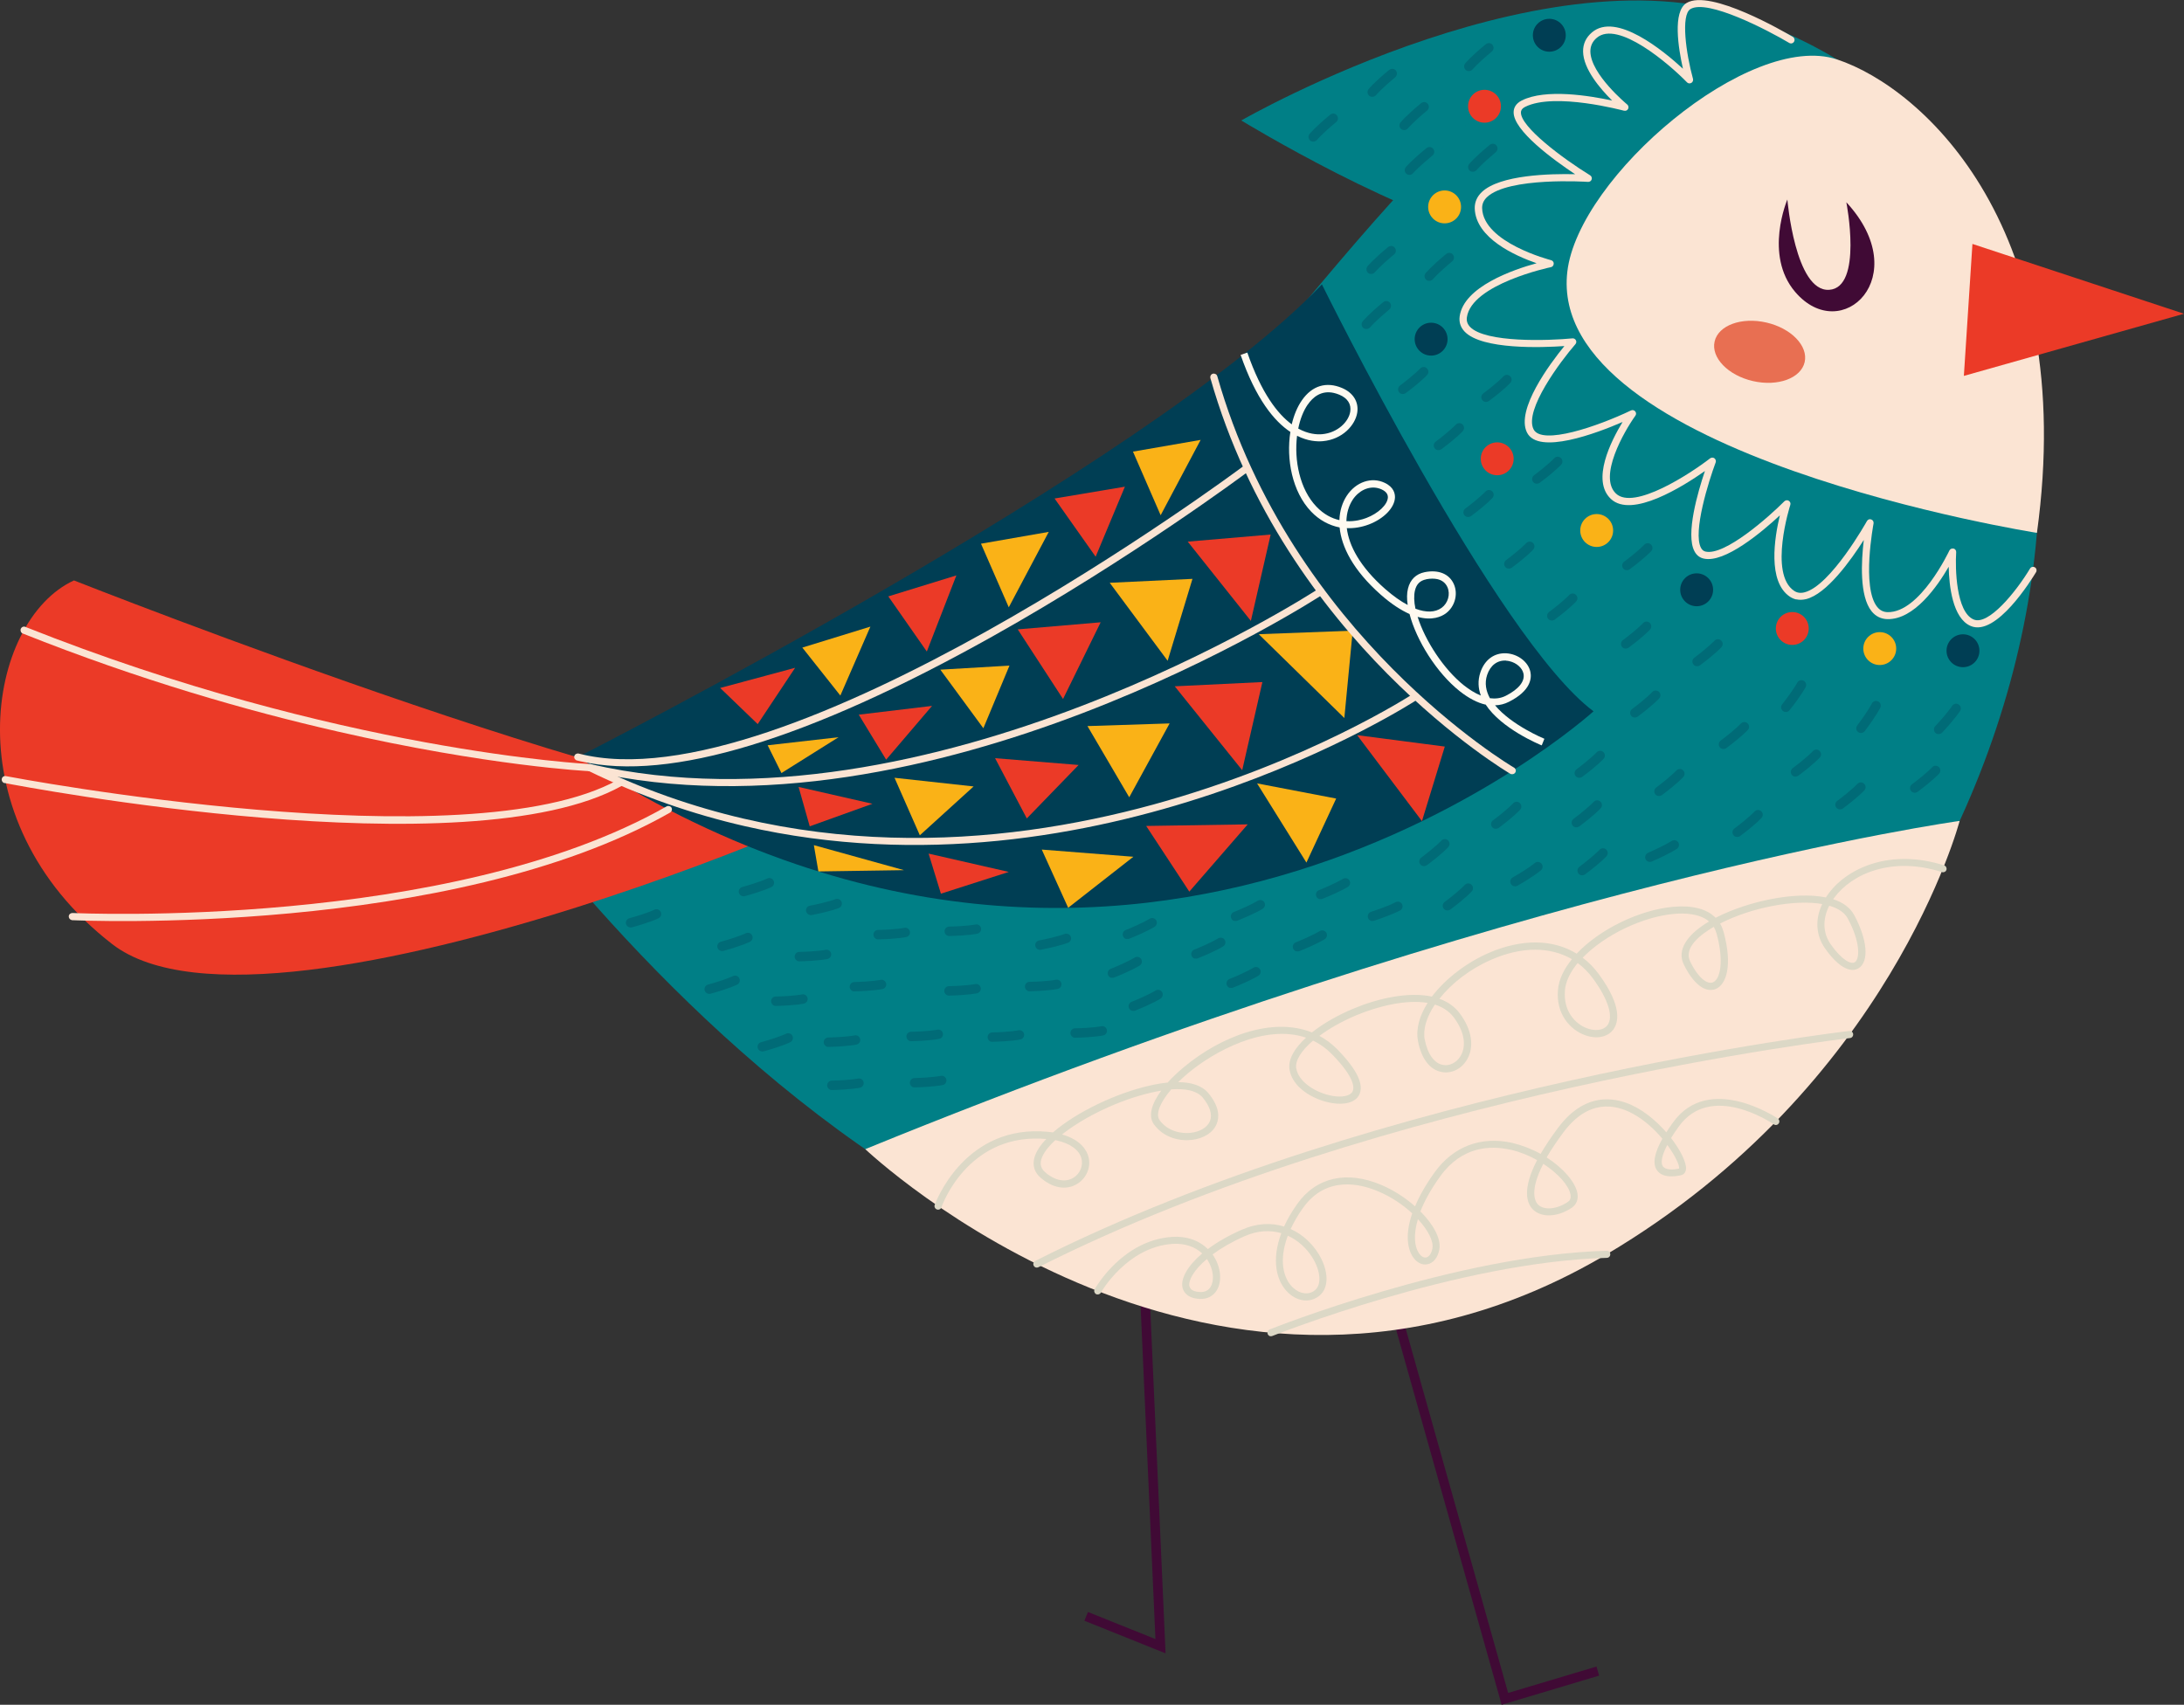 <?xml version="1.0" encoding="UTF-8"?> <svg xmlns="http://www.w3.org/2000/svg" id="Layer_2" data-name="Layer 2" viewBox="0 0 221.74 173.11"><rect x="0" y="0" width="221.74" height="173.11" fill="#333333" stroke="none"/><defs><style> .cls-1 { fill: #fbe4d3; } .cls-2 { fill: #400a35; } .cls-3 { fill: #007f86; } .cls-4, .cls-5 { fill: #003e54; } .cls-6 { fill: #eb3a27; } .cls-7 { fill: #e86f52; } .cls-5 { opacity: .3; } .cls-8 { fill: #dcd8c6; } .cls-9 { fill: #fab217; } .cls-10 { fill: #fffaf0; } </style></defs><g id="OBJECTS"><g><path class="cls-3" d="M126.03,12.23S158.57-6.53,179.16,2.51c20.59,9.03-16.38,23.16-26.26,21.63s-26.86-11.9-26.86-11.9Z"></path><polygon class="cls-2" points="152.46 173.11 162.36 170.15 162.09 169.23 153.12 171.91 136.93 114.33 136 114.59 152.46 173.11"></polygon><polygon class="cls-2" points="118.34 167.89 115.63 106.9 114.66 106.94 117.31 166.44 110.46 163.69 110.1 164.58 118.34 167.89"></polygon><path class="cls-3" d="M46.08,73.51s54.69,84.79,115.78,50.73c49.69-27.7,61.83-102.89,19.16-121.02C138.35-14.92,115.34,99.75,46.08,73.51Z"></path><path class="cls-6" d="M7.51,58.94s66.17,26.15,77.39,22.62c11.22-3.53-57.14,27.01-73.52,14.3C-5.01,83.14-1.29,62.97,7.51,58.94Z"></path><path class="cls-1" d="M198.96,83.36s-44.43,6.1-111.11,33.33c0,0,35.81,34.05,75.27,10.68,28.83-17.08,35.84-44.01,35.84-44.01Z"></path><path class="cls-1" d="M206.81,54.11s-49.86-7.86-47.68-26.53c1.12-9.61,18.52-24.47,27.37-21.55s24.54,17.38,20.31,48.07Z"></path><polygon class="cls-6" points="221.74 31.86 200.26 24.77 199.39 38.17 221.74 31.86"></polygon><path class="cls-2" d="M187.46,20.55s1.7,8.67-1.75,8.88c-3.45,.21-4.24-9.17-4.24-9.17,0,0-2.41,5.63,.79,9.38,4.71,5.53,12.17-1.56,5.2-9.1Z"></path><path class="cls-4" d="M134.21,28.87s17.74,36.03,27.58,43.36c0,0-45.96,41.66-103.11,4.64,0,0,57.92-29.46,75.54-48Z"></path><path class="cls-1" d="M59.01,77.32c8.99,2.06,23.02-2.21,41.73-12.68,14.12-7.91,25.77-16.59,25.88-16.68,.16-.12,.19-.35,.07-.51-.12-.16-.34-.19-.51-.07-.46,.35-46.48,34.55-67.43,29.14-.18-.04-.39,.07-.44,.26-.05,.19,.07,.39,.26,.44,.14,.04,.29,.07,.43,.1Z"></path><path class="cls-1" d="M59.83,78.3c34.69,7.95,74.09-17.68,74.48-17.94,.17-.11,.21-.33,.1-.5-.11-.17-.33-.21-.5-.1-.39,.26-39.53,25.71-73.92,17.84-.19-.04-.39,.08-.43,.27s.08,.39,.27,.43Z"></path><path class="cls-1" d="M75.61,83.89c35.83,8.21,67.95-12.63,68.32-12.87,.17-.11,.21-.33,.1-.5-.11-.17-.33-.21-.5-.1-.42,.28-42.21,27.38-83.47,7.21-.17-.09-.4-.01-.48,.17-.09,.18-.01,.4,.17,.48,5.31,2.59,10.62,4.41,15.86,5.61Z"></path><path class="cls-1" d="M182.38,60.86c.31,.07,.63,.06,.98-.02,2.1-.51,4.55-3.94,5.87-6.01-.26,2.17-.45,5.7,.79,7.24,.41,.51,.95,.78,1.59,.8,2.74,.07,5.1-3.35,6.24-5.32,.04,1.97,.4,5.22,2.22,6.01,2.61,1.15,6.24-4.79,6.65-5.46,.1-.17,.05-.39-.12-.49-.17-.1-.39-.05-.49,.12-1.41,2.35-4.24,5.84-5.74,5.17-1.77-.77-1.87-5.19-1.76-6.83,.01-.17-.1-.33-.27-.37-.19-.02-.34,.04-.42,.2-.03,.06-2.98,6.34-6.28,6.26-.42-.01-.77-.18-1.05-.53-1.6-1.99-.38-8.4-.37-8.47,.03-.17-.06-.35-.23-.41-.17-.07-.35,0-.44,.16-.04,.07-3.68,6.58-6.35,7.24-.4,.1-.74,.05-1.04-.15-2.6-1.73-.42-8.66-.39-8.73,.05-.16-.01-.33-.16-.42-.14-.09-.32-.06-.44,.05-1.56,1.57-6.05,5.56-8.01,5.11-.2-.05-.35-.17-.46-.38-.85-1.59,.79-6.8,1.49-8.67,.06-.15,0-.32-.12-.42-.13-.1-.31-.09-.44,0-2.04,1.58-7.75,5.3-9.56,3.58-1.81-1.71,.81-6.29,1.97-7.91,.1-.13,.09-.32-.02-.44-.11-.13-.28-.16-.43-.09-3.39,1.62-9.06,3.57-9.89,1.91-.97-1.96,2.74-6.9,4.25-8.64,.1-.11,.12-.27,.05-.4s-.21-.21-.36-.19c-2.36,.23-8.82,.47-10.39-1.17-.26-.28-.37-.59-.32-.96,.47-3.39,8.45-5.09,8.53-5.1,.17-.03,.28-.18,.29-.35s-.11-.32-.27-.36c-.07-.02-6.9-1.78-7-5.28-.01-.42,.15-.79,.48-1.11,2.17-2.09,10.19-1.57,10.27-1.56,.17,.01,.32-.09,.37-.25s-.01-.33-.16-.42c-2.75-1.69-7.09-4.93-7.02-6.4,0-.14,.06-.36,.43-.55,3-1.51,9.96,.38,10.03,.39,.2,.04,.34-.03,.42-.18,.08-.15,.04-.34-.09-.45-.04-.03-3.72-3.08-3.74-5.39,0-.55,.21-1.01,.65-1.38,2.14-1.82,7.34,2.65,9.16,4.52,.11,.12,.29,.14,.44,.06,.14-.08,.21-.25,.17-.41-.71-2.58-1.25-6.49-.26-7.09,1.73-1.04,7.83,2.13,10.03,3.44,.17,.1,.39,.05,.49-.13,.1-.17,.04-.39-.13-.49-.85-.5-8.37-4.89-10.78-3.44-1.44,.87-.84,4.6-.37,6.68-2.01-1.85-6.79-5.78-9.24-3.69-.61,.52-.91,1.17-.9,1.94,.02,1.79,1.77,3.81,2.95,4.98-2.27-.49-6.75-1.23-9.17-.01-.66,.33-.82,.81-.83,1.16-.08,1.89,4.12,4.92,6.24,6.33-2.47-.06-7.64,.05-9.48,1.82-.49,.47-.72,1.03-.71,1.65,.09,3.04,4.15,4.83,6.28,5.57-2.41,.66-7.39,2.39-7.81,5.39-.08,.6,.09,1.12,.51,1.56,1.77,1.84,7.84,1.62,10.12,1.46-1.46,1.79-4.94,6.45-3.8,8.77,1.15,2.33,7.11,.07,9.71-1.06-1.16,1.91-3.2,5.91-1.19,7.81,2.13,2.01,7.33-1.27,9.55-2.83-.71,2.1-1.98,6.44-1.06,8.15,.21,.4,.53,.65,.94,.74,2.13,.49,5.93-2.72,7.73-4.39-.54,2.24-1.28,6.74,1.03,8.27,.2,.13,.41,.22,.63,.27Z"></path><path class="cls-1" d="M34.18,74.26c15.42,3.53,25.56,4.05,25.72,4.05,.2,0,.37-.15,.38-.34,0-.2-.13-.36-.34-.38-.25-.01-25.63-1.3-57.36-13.93-.19-.09-.4,.02-.47,.2-.07,.19,.02,.4,.2,.47,11.82,4.71,22.77,7.85,31.88,9.93Z"></path><path class="cls-8" d="M95.12,122.81c-.19-.07-.29-.27-.22-.46,.03-.08,2.79-7.75,10.74-7.47,.47,.02,.89,.06,1.27,.11,2.37-2.06,6.44-4,9.85-4.76,.56-.13,1.17-.24,1.79-.3,.46-.51,1.01-1.04,1.64-1.56,3.74-3.12,8.96-5.15,13.01-3.53,1.18-.94,2.69-1.78,4.17-2.4,2.49-1.05,5.6-1.76,8.01-1.24,1.39-1.84,3.56-3.47,5.76-4.43,3.37-1.46,6.53-1.41,8.94,.07,2.34-2.49,6.41-4.46,9.82-4.76,1.94-.17,3.41,.22,4.29,1.12,.04-.02,.08-.04,.11-.06,3.11-1.58,7.91-2.66,11.08-2.01,.08-.13,.17-.26,.27-.39,1.97-2.67,6.37-4.58,11.74-2.86,.19,.06,.29,.27,.23,.45-.06,.19-.27,.29-.45,.23-5.03-1.62-9.12,.13-10.94,2.6-.04,.05-.07,.1-.11,.15,.96,.31,1.71,.83,2.13,1.6,1.35,2.51,1.54,4.74,.45,5.41-.88,.54-2.15-.22-3.41-2.02-.93-1.33-1.02-2.95-.28-4.5-2.82-.49-7.19,.35-10.37,1.98,.15,.25,.26,.53,.35,.83,.95,3.46,.27,5.42-.83,5.83-1.05,.39-2.25-.54-3.21-2.51-.69-1.42,.25-2.98,2.57-4.36-.98-.83-2.54-.86-3.55-.77-3.17,.28-7.05,2.14-9.28,4.45,.62,.46,1.17,1.03,1.66,1.7,2.44,3.34,1.94,4.95,1.43,5.62-.6,.78-1.76,.98-2.95,.51-1.36-.53-2.87-2.05-2.65-4.57,.09-1.06,.61-2.12,1.42-3.11-2.2-1.28-5.08-1.3-8.16,.04-2.18,.94-4.06,2.41-5.3,3.98,.81,.29,1.5,.75,2.02,1.42,1.28,1.67,1.57,3.47,.76,4.8-.56,.92-1.55,1.4-2.52,1.22-1.21-.2-2.1-1.36-2.43-3.14-.24-1.26,.17-2.61,.98-3.88-2.18-.37-5.01,.32-7.28,1.27-1.44,.61-2.71,1.33-3.71,2.08,.67,.36,1.3,.83,1.88,1.43,1.96,2.02,2.68,3.56,2.15,4.57-.39,.75-1.45,1.05-2.82,.81-1.92-.34-3.99-1.62-4.25-3.42-.15-1.05,.55-2.17,1.68-3.21-4.22-1.43-9.37,1.44-11.92,3.56-.38,.32-.74,.64-1.06,.96,1.24,0,2.39,.3,3.07,1.12,1.16,1.4,1.1,2.46,.85,3.09-.35,.89-1.29,1.5-2.52,1.65-1.22,.15-2.87-.2-3.87-1.59-.57-.8-.27-2.03,.75-3.41-.31,.05-.63,.11-.97,.19-3.29,.74-6.88,2.49-9.1,4.26,1.98,.56,2.53,1.7,2.68,2.26,.28,1.04-.19,2.17-1.13,2.75-1.11,.69-2.51,.45-3.74-.63-.61-.53-.82-1.22-.63-1.98,.16-.63,.59-1.29,1.22-1.94-.2-.02-.4-.03-.62-.04-7.41-.26-9.93,6.69-10.03,6.98-.06,.18-.24,.27-.42,.23-.01,0-.03,0-.04-.01Zm12.02-7.03c-.76,.7-1.27,1.39-1.43,1.99-.13,.5,0,.91,.4,1.26,.98,.86,2.06,1.07,2.88,.56,.67-.41,1-1.22,.81-1.95-.23-.87-1.13-1.52-2.5-1.83-.05-.01-.11-.02-.16-.04Zm11.77-5.15c-1.13,1.32-1.61,2.5-1.18,3.11,.81,1.14,2.23,1.41,3.19,1.29,.94-.11,1.68-.57,1.93-1.2,.26-.65,0-1.47-.73-2.37-.29-.35-.75-.6-1.34-.74-.52-.12-1.15-.15-1.87-.1Zm12.7-2.16c.2,1.4,2.02,2.52,3.66,2.81,1.01,.18,1.82,0,2.05-.44,.17-.32,.31-1.32-2.03-3.73-.61-.63-1.28-1.11-1.98-1.44-1.17,1-1.82,2.01-1.71,2.8Zm13.05-2.89c.28,1.47,.98,2.41,1.85,2.56,.67,.12,1.37-.23,1.77-.89,.65-1.07,.38-2.55-.71-3.98-.47-.61-1.12-1.02-1.89-1.26-.83,1.24-1.23,2.5-1.03,3.57Zm14.23-5.01c-.19,2.12,1.06,3.39,2.19,3.83,.87,.34,1.72,.23,2.11-.28,.65-.84,.11-2.62-1.45-4.75-.46-.63-.98-1.15-1.56-1.58-.74,.9-1.21,1.84-1.3,2.78Zm12.7-2.96c.85,1.76,1.77,2.35,2.3,2.15,.77-.29,1.17-2.13,.39-4.97-.07-.25-.17-.48-.29-.67-1.28,.74-3.07,2.09-2.4,3.49Zm14.28-1.72c1.12,1.59,2.05,2.06,2.44,1.82,.53-.33,.58-2.06-.71-4.45-.33-.61-1-1.04-1.88-1.29-.69,1.36-.65,2.78,.15,3.92Z"></path><path class="cls-8" d="M105.19,128.71c.08,.02,.17,0,.24-.03,34.98-17.67,81.93-23.22,82.4-23.27,.2-.02,.34-.2,.32-.4s-.2-.34-.4-.32c-.47,.05-47.54,5.61-82.64,23.35-.18,.09-.25,.31-.16,.48,.05,.1,.14,.17,.24,.19Z"></path><path class="cls-8" d="M111.28,131.41c-.17-.1-.24-.32-.14-.49,.11-.2,2.84-4.97,7.85-5.32,1.46-.1,2.74,.34,3.64,1.24,.9-.68,2.05-1.35,3.43-1.96,1.57-.69,3.04-.73,4.31-.33,.33-.73,.76-1.48,1.32-2.27,1.93-2.74,5.05-3.45,8.57-1.95,1.26,.54,2.44,1.31,3.41,2.17,.43-1.04,1.08-2.2,1.99-3.46,1.9-2.63,4.69-3.69,7.86-2.99,1.01,.24,2.02,.63,2.9,1.12,.45-.78,1.03-1.65,1.76-2.64,2.46-3.29,5.14-3.19,6.93-2.54,1.55,.56,2.98,1.74,4.07,2.99,.2-.32,.43-.65,.68-1,3.66-5.1,10.57-.45,10.64-.4,.16,.11,.21,.34,.09,.5-.11,.17-.34,.21-.5,.09-.26-.18-6.4-4.3-9.65,.23-.31,.43-.57,.82-.78,1.16,.97,1.25,1.56,2.48,1.52,3.13-.02,.33-.2,.57-.48,.64-.55,.13-1.9,.35-2.48-.51-.45-.66-.26-1.72,.56-3.19-.8-.95-1.83-1.91-3.02-2.55-1.82-.98-4.51-1.45-7.01,1.88-.73,.98-1.29,1.83-1.72,2.57,1.7,1.09,2.91,2.51,3.12,3.62,.12,.63-.09,1.16-.57,1.49-1.45,.98-3.12,1.03-3.97,.15-.58-.61-1.1-1.99,.45-4.99-.82-.46-1.73-.83-2.67-1.05h-.04c-2.03-.46-4.91-.36-7.12,2.69-.96,1.33-1.61,2.53-2.02,3.57,1.34,1.34,2.13,2.81,1.92,3.88-.16,.83-.6,1.37-1.21,1.49-.56,.11-1.12-.19-1.5-.79-.56-.88-.73-2.38-.04-4.38-.93-.86-2.11-1.67-3.42-2.22-1.86-.8-5.34-1.64-7.69,1.7-.52,.73-.92,1.44-1.23,2.11,1.2,.54,2.19,1.47,2.84,2.54,1.03,1.68,1.07,3.42,.09,4.22-.91,.75-2.18,.64-3.16-.27-1.23-1.15-1.75-3.33-.72-6.07-1.11-.32-2.38-.29-3.73,.31-1.33,.59-2.41,1.23-3.25,1.85,.05,.08,.11,.15,.15,.23,.7,1.13,.82,2.5,.29,3.39-.36,.61-.98,.93-1.74,.9-1.4-.07-1.7-.86-1.76-1.19-.17-.89,.5-2.15,2.01-3.43-.76-.7-1.81-1.05-3.02-.97-4.62,.32-7.25,4.9-7.27,4.95-.08,.14-.24,.21-.4,.18-.03,0-.06-.02-.1-.04Zm9.48-.82c.09,.47,.64,.59,1.08,.61,.49,.02,.85-.16,1.08-.54,.39-.66,.27-1.75-.28-2.65-.03-.06-.07-.11-.11-.16-1.34,1.13-1.88,2.17-1.78,2.75Zm10.54,.18c.7,.65,1.59,.75,2.21,.24,.68-.56,.58-1.94-.25-3.29-.58-.94-1.45-1.76-2.51-2.24-.91,2.43-.5,4.32,.54,5.29Zm12.74-3.55c.21,.34,.5,.52,.76,.47,.29-.06,.53-.4,.63-.91,.14-.73-.43-1.86-1.47-2.98-.48,1.6-.34,2.77,.08,3.42Zm12.1-4.92c.59,.62,1.9,.52,3.04-.25,.16-.1,.35-.3,.27-.76-.17-.91-1.26-2.14-2.76-3.11-1.43,2.77-.83,3.82-.55,4.12Zm13.14-6.04c-.74,1.4-.59,1.97-.45,2.17,.26,.39,1.04,.37,1.65,.23,.05-.34-.4-1.31-1.2-2.4Z"></path><path class="cls-8" d="M128.96,135.68c.07,.02,.14,.01,.22-.02,.19-.07,18.89-7.53,33.96-7.93,.2,0,.36-.17,.35-.37,0-.2-.17-.36-.37-.35-15.2,.41-34.02,7.91-34.21,7.99-.18,.07-.27,.28-.2,.47,.05,.11,.14,.19,.25,.22Z"></path><polygon class="cls-6" points="144.37 83.38 146.69 75.81 137.79 74.65 144.37 83.38"></polygon><polygon class="cls-9" points="136.49 72.91 127.8 64.4 137.34 64.04 136.49 72.91"></polygon><polygon class="cls-9" points="114.65 80.96 110.41 73.73 118.75 73.46 114.65 80.96"></polygon><polygon class="cls-9" points="99.84 73.95 95.47 68 102.49 67.59 99.84 73.95"></polygon><polygon class="cls-6" points="89.97 77.14 87.19 72.57 94.63 71.68 89.97 77.14"></polygon><polygon class="cls-9" points="108.45 92.18 105.77 86.27 115.07 87 108.45 92.18"></polygon><polygon class="cls-6" points="95.53 90.75 94.28 86.68 102.42 88.54 95.53 90.75"></polygon><polygon class="cls-9" points="83.09 88.49 82.63 85.82 91.78 88.36 83.09 88.49"></polygon><polygon class="cls-6" points="127 63.05 120.59 55 129.01 54.28 127 63.05"></polygon><polygon class="cls-6" points="107.93 70.98 103.33 63.91 111.75 63.19 107.93 70.98"></polygon><polygon class="cls-6" points="94.1 66.16 90.19 60.56 97.1 58.43 94.1 66.16"></polygon><polygon class="cls-9" points="85.32 70.63 81.46 65.76 88.37 63.63 85.32 70.63"></polygon><polygon class="cls-6" points="76.93 73.53 73.12 69.86 80.73 67.81 76.93 73.53"></polygon><polygon class="cls-9" points="79.34 78.5 77.94 75.68 85.14 74.86 79.34 78.5"></polygon><polygon class="cls-6" points="82.21 83.91 81.08 79.91 88.58 81.62 82.21 83.91"></polygon><polygon class="cls-6" points="104.25 83.11 101.03 76.99 109.51 77.68 104.25 83.11"></polygon><polygon class="cls-9" points="93.39 84.82 90.82 78.98 98.85 79.86 93.39 84.82"></polygon><polygon class="cls-9" points="115.03 45.86 117.84 52.32 121.9 44.67 115.03 45.86"></polygon><polygon class="cls-9" points="99.6 55.21 102.42 61.67 106.48 54.01 99.6 55.21"></polygon><polygon class="cls-9" points="127.63 79.55 132.64 87.59 135.66 81.09 127.63 79.55"></polygon><polygon class="cls-6" points="126.12 78.21 119.27 69.69 128.17 69.26 126.12 78.21"></polygon><polygon class="cls-6" points="120.75 90.54 116.37 83.87 126.68 83.71 120.75 90.54"></polygon><polygon class="cls-9" points="118.55 67.1 112.67 59.18 121.07 58.78 118.55 67.1"></polygon><polygon class="cls-6" points="107.07 50.62 111.24 56.53 114.21 49.42 107.07 50.62"></polygon><path class="cls-1" d="M153.46,78.61c.15,.03,.31-.03,.39-.17,.1-.17,.04-.39-.13-.49-.23-.13-22.63-13.38-30.13-39.75-.05-.19-.26-.3-.45-.25-.19,.05-.3,.25-.25,.45,7.57,26.66,30.23,40.05,30.46,40.18,.03,.02,.07,.03,.1,.04Z"></path><path class="cls-10" d="M150.82,71.55h0c-.83-.19-1.71-.65-2.61-1.36-2.36-1.87-4.41-5.18-5.1-7.84-.83-.37-1.81-.98-2.93-1.97-2.82-2.49-3.98-4.87-4.17-6.82-1.06-.21-2.07-.75-2.89-1.61-1.94-2.03-2.54-5.34-2.11-8.09-1.63-1.08-3.49-3.32-5.05-7.82l.68-.24c1.43,4.12,3.07,6.23,4.51,7.29,.22-.94,.57-1.78,1.03-2.44,1.03-1.49,2.48-1.93,4.08-1.25,1.13,.48,1.71,1.42,1.54,2.5-.2,1.27-1.5,2.72-3.5,2.9-.59,.05-1.53,0-2.61-.55-.31,2.5,.28,5.44,1.96,7.19,.76,.8,1.57,1.2,2.32,1.37h.02c.03-.97,.31-1.8,.74-2.46,.92-1.41,2.52-1.96,3.86-1.32,.94,.44,1.05,1.12,1.04,1.49-.04,1.04-1.13,2.16-2.66,2.74-.75,.28-1.5,.4-2.23,.37,.21,1.75,1.31,3.91,3.91,6.19,.79,.69,1.56,1.24,2.27,1.61-.09-.62-.09-1.19,.03-1.66,.22-.91,.81-1.49,1.7-1.67,1.39-.28,2.5,.17,2.96,1.22,.45,1.02,.1,2.29-.82,2.97-.44,.32-1.37,.76-2.86,.35,.76,2.41,2.64,5.32,4.72,6.97,.49,.38,1.07,.77,1.7,1.02-.27-.73-.33-1.51-.05-2.35,.43-1.29,1.42-2.01,2.64-1.94,1.18,.07,2.23,.88,2.44,1.89,.14,.65,.03,1.92-2.17,3.03-.45,.23-.92,.35-1.42,.36,1.67,2.02,4.96,3.38,5.01,3.4l-.27,.67c-.23-.09-4.1-1.69-5.71-4.17Zm2.09-4.47c-.89-.05-1.59,.48-1.92,1.45-.28,.84-.12,1.63,.28,2.37,.54,.07,1.09,.02,1.62-.25,1.3-.66,1.95-1.47,1.79-2.24-.12-.59-.72-1.11-1.43-1.27-.11-.03-.23-.04-.35-.05Zm-8.11-8.25c-.62,.12-.99,.49-1.14,1.13-.12,.51-.1,1.15,.05,1.85,1.08,.41,2,.39,2.66-.09,.65-.48,.9-1.38,.59-2.09-.19-.43-.54-.71-1.02-.82-.33-.07-.71-.07-1.13,.01Zm-7.47-8.07c-.37,.57-.61,1.3-.63,2.16,.86,.05,1.6-.16,2.02-.32,1.22-.46,2.16-1.36,2.19-2.09,.01-.34-.2-.61-.63-.81-.13-.06-.27-.11-.41-.14-.92-.21-1.92,.25-2.55,1.21Zm-4.55-9.69c-.45,.65-.78,1.5-.97,2.45,1.02,.56,1.89,.62,2.43,.57,1.58-.14,2.69-1.27,2.85-2.29,.12-.76-.27-1.37-1.11-1.72-.19-.08-.38-.14-.56-.18-1.29-.29-2.14,.45-2.64,1.18Z"></path><path class="cls-1" d="M.45,79.51h.01c1.91,.37,47.07,8.94,62.65,.3,.17-.1,.24-.32,.14-.49-.1-.18-.32-.24-.49-.14-15.35,8.52-61.7-.28-62.16-.37-.2-.04-.39,.09-.42,.29-.04,.19,.09,.38,.27,.42Z"></path><path class="cls-1" d="M7.26,93.44s.04,0,.06,0c.38,.02,38.44,1.76,60.72-10.93,.17-.1,.23-.32,.14-.49-.1-.17-.32-.23-.49-.14-22.1,12.58-59.95,10.85-60.33,10.83-.2,0-.37,.14-.38,.34,0,.18,.11,.33,.28,.37Z"></path><circle class="cls-4" cx="199.3" cy="66.08" r="1.67"></circle><circle class="cls-4" cx="172.26" cy="59.89" r="1.67"></circle><circle class="cls-4" cx="145.3" cy="34.44" r="1.67"></circle><circle class="cls-4" cx="157.3" cy="3.58" r="1.67"></circle><circle class="cls-6" cx="181.97" cy="63.82" r="1.67"></circle><circle class="cls-6" cx="152.01" cy="46.59" r="1.67"></circle><circle class="cls-6" cx="150.72" cy="10.79" r="1.67"></circle><circle class="cls-9" cx="190.85" cy="65.86" r="1.67"></circle><circle class="cls-9" cx="162.11" cy="53.87" r="1.67"></circle><circle class="cls-9" cx="146.67" cy="21.01" r="1.67"></circle><path class="cls-5" d="M182.18,78.85c.13,.03,.28,0,.4-.08,1.6-1.19,2.16-1.82,2.19-1.85,.18-.2,.16-.5-.04-.68-.2-.18-.5-.16-.68,.04,0,0-.54,.6-2.04,1.72-.21,.16-.26,.46-.1,.67,.07,.1,.17,.16,.28,.18Z"></path><path class="cls-5" d="M174.87,76.05c.13,.03,.28,0,.4-.08,1.6-1.19,2.16-1.82,2.19-1.85,.18-.2,.16-.5-.04-.68-.2-.18-.5-.16-.68,.04,0,0-.54,.6-2.04,1.72-.21,.16-.26,.46-.1,.67,.07,.1,.17,.16,.28,.18Z"></path><path class="cls-5" d="M160.24,78.97c.13,.03,.28,0,.4-.08,1.6-1.19,2.16-1.82,2.18-1.85,.18-.2,.16-.5-.04-.68-.2-.18-.5-.16-.68,.04,0,0-.54,.59-2.04,1.72-.21,.16-.26,.46-.1,.67,.07,.1,.17,.16,.28,.18Z"></path><path class="cls-5" d="M159.94,84c.13,.03,.28,0,.4-.08,1.6-1.19,2.16-1.82,2.18-1.85,.18-.2,.16-.5-.04-.68-.2-.18-.5-.16-.68,.04,0,0-.54,.59-2.04,1.72-.21,.16-.26,.46-.1,.67,.07,.1,.17,.16,.28,.18Z"></path><path class="cls-5" d="M160.53,88.87c.13,.03,.28,0,.4-.08,1.6-1.19,2.16-1.82,2.18-1.85,.18-.2,.16-.5-.04-.68-.2-.18-.5-.16-.68,.04,0,0-.54,.59-2.04,1.72-.21,.16-.26,.46-.1,.67,.07,.1,.17,.16,.28,.18Z"></path><path class="cls-5" d="M139.24,93.51c.08,.02,.17,.02,.26-.01,1.89-.62,2.63-1.04,2.66-1.05,.23-.13,.31-.42,.18-.65-.13-.23-.43-.31-.66-.18,0,0-.7,.39-2.48,.97-.25,.08-.39,.36-.31,.61,.05,.17,.19,.28,.35,.32Z"></path><path class="cls-5" d="M144.47,87.94c.13,.03,.28,0,.4-.08,1.6-1.19,2.16-1.82,2.18-1.85,.18-.2,.16-.5-.04-.68-.2-.18-.5-.16-.68,.04,0,0-.54,.59-2.04,1.72-.21,.16-.26,.46-.1,.67,.07,.1,.17,.16,.28,.18Z"></path><path class="cls-5" d="M133.98,91.29c.09,.02,.19,.02,.29-.02,1.85-.74,2.56-1.2,2.59-1.22,.22-.15,.28-.44,.14-.66-.14-.22-.44-.28-.67-.14,0,0-.68,.44-2.42,1.14-.25,.1-.37,.38-.27,.63,.06,.15,.19,.26,.34,.29Z"></path><path class="cls-5" d="M131.64,96.6c.09,.02,.19,.02,.29-.02,1.85-.74,2.56-1.2,2.58-1.22,.22-.15,.28-.44,.14-.67-.15-.22-.45-.28-.67-.14,0,0-.68,.44-2.42,1.14-.25,.1-.37,.38-.27,.63,.06,.15,.19,.26,.34,.29Z"></path><path class="cls-5" d="M125.34,93.51c.09,.02,.19,.02,.29-.02,1.85-.74,2.56-1.2,2.59-1.22,.22-.15,.28-.44,.14-.66-.14-.22-.44-.28-.67-.14,0,0-.68,.44-2.42,1.14-.25,.1-.37,.38-.27,.63,.06,.15,.19,.26,.34,.29Z"></path><path class="cls-5" d="M121.33,97.33c.09,.02,.19,.02,.29-.02,1.85-.74,2.56-1.2,2.58-1.22,.22-.15,.28-.44,.14-.66-.14-.22-.44-.28-.67-.14,0,0-.68,.44-2.42,1.14-.25,.1-.37,.38-.27,.63,.06,.15,.19,.26,.34,.29Z"></path><path class="cls-5" d="M124.9,100.31c.09,.02,.19,.02,.29-.02,1.85-.74,2.56-1.2,2.59-1.22,.22-.15,.28-.44,.14-.66-.15-.22-.44-.29-.67-.14,0,0-.68,.44-2.42,1.14-.25,.1-.37,.38-.27,.63,.06,.15,.19,.26,.34,.29Z"></path><path class="cls-5" d="M114.37,95.34c.09,.02,.19,.02,.29-.02,1.85-.74,2.56-1.2,2.58-1.22,.22-.15,.28-.44,.14-.66-.14-.22-.44-.29-.67-.14,0,0-.68,.44-2.42,1.14-.25,.1-.37,.38-.27,.63,.06,.15,.19,.26,.34,.29Z"></path><path class="cls-5" d="M112.84,99.28c.09,.02,.19,.02,.29-.02,1.85-.74,2.56-1.2,2.59-1.22,.22-.15,.28-.44,.14-.66-.14-.22-.44-.28-.67-.14,0,0-.68,.44-2.42,1.14-.25,.1-.37,.38-.27,.63,.06,.15,.19,.26,.34,.29Z"></path><path class="cls-5" d="M114.97,102.64c.09,.02,.19,.02,.29-.02,1.85-.74,2.56-1.2,2.58-1.22,.22-.15,.28-.44,.14-.67s-.45-.28-.67-.14c0,0-.68,.44-2.42,1.14-.25,.1-.37,.38-.27,.63,.06,.15,.19,.26,.34,.29Z"></path><path class="cls-5" d="M105.48,96.44c.06,.01,.13,.02,.2,0,1.96-.38,2.74-.7,2.77-.71,.25-.1,.36-.38,.26-.63-.1-.24-.38-.36-.63-.26,0,0-.75,.3-2.59,.66-.26,.05-.43,.3-.38,.56,.04,.19,.19,.34,.37,.38Z"></path><path class="cls-5" d="M104.43,100.65s.08,.01,.12,.01c1.99-.05,2.82-.23,2.85-.24,.26-.06,.42-.32,.36-.57-.06-.26-.31-.42-.57-.36,0,0-.79,.17-2.66,.21-.27,0-.48,.23-.47,.49,0,.22,.16,.41,.37,.46Z"></path><path class="cls-5" d="M100.64,105.78s.08,.01,.12,.01c1.99-.05,2.82-.23,2.85-.24,.26-.06,.42-.32,.36-.57-.06-.26-.32-.42-.57-.36,0,0-.79,.17-2.66,.22-.27,0-.48,.23-.47,.49,0,.22,.16,.41,.37,.46Z"></path><path class="cls-5" d="M96.24,101.09s.08,.01,.12,.01c1.99-.05,2.82-.23,2.85-.24,.26-.06,.42-.32,.36-.57-.06-.26-.31-.42-.57-.36,0,0-.79,.17-2.66,.21-.27,0-.48,.23-.47,.49,0,.22,.16,.41,.37,.46Z"></path><path class="cls-5" d="M96.27,95.04s.08,.01,.12,.01c1.99-.05,2.82-.23,2.85-.24,.26-.06,.42-.32,.36-.57-.06-.26-.32-.42-.57-.36,0,0-.79,.17-2.66,.21-.27,0-.48,.23-.47,.49,0,.22,.16,.41,.37,.46Z"></path><path class="cls-5" d="M92.4,105.72s.08,.01,.12,.01c1.99-.05,2.82-.23,2.85-.24,.26-.06,.42-.32,.36-.57-.06-.26-.31-.42-.57-.36,0,0-.79,.17-2.66,.21-.27,0-.48,.23-.47,.49,0,.22,.16,.41,.37,.46Z"></path><path class="cls-5" d="M92.75,110.41s.08,.01,.12,.01c1.99-.05,2.82-.23,2.85-.24,.26-.06,.42-.32,.36-.57-.06-.26-.32-.42-.57-.36,0,0-.79,.17-2.66,.22-.27,0-.48,.23-.47,.49,0,.22,.16,.41,.37,.46Z"></path><path class="cls-5" d="M84.35,110.68s.08,.01,.12,.01c1.99-.05,2.82-.23,2.85-.24,.26-.06,.42-.32,.36-.57-.06-.26-.32-.42-.57-.36,0,0-.79,.17-2.66,.21-.27,0-.48,.23-.47,.49,0,.22,.16,.41,.37,.46Z"></path><path class="cls-5" d="M84,106.3s.08,.01,.12,.01c1.99-.05,2.82-.23,2.85-.24,.26-.06,.42-.32,.36-.57-.06-.26-.32-.42-.57-.36,0,0-.79,.17-2.66,.21-.27,0-.48,.23-.47,.49,0,.22,.16,.41,.37,.46Z"></path><path class="cls-5" d="M86.64,100.66s.08,.01,.12,.01c1.99-.05,2.82-.23,2.85-.24,.26-.06,.42-.32,.36-.57-.06-.26-.32-.42-.57-.36,0,0-.79,.17-2.66,.22-.27,0-.48,.23-.47,.49,0,.22,.16,.41,.37,.46Z"></path><path class="cls-5" d="M89.05,95.38s.08,.01,.12,.01c1.99-.05,2.82-.23,2.85-.24,.26-.06,.42-.32,.36-.57-.06-.26-.31-.42-.57-.36,0,0-.79,.17-2.66,.21-.27,0-.48,.23-.47,.49,0,.22,.16,.41,.37,.46Z"></path><path class="cls-5" d="M82.21,92.92c.06,.01,.13,.02,.2,0,1.95-.38,2.74-.7,2.77-.72,.25-.1,.36-.38,.26-.63-.1-.24-.38-.36-.63-.26,0,0-.75,.3-2.59,.66-.26,.05-.43,.3-.38,.56,.04,.19,.19,.34,.37,.38Z"></path><path class="cls-5" d="M81.05,97.61s.08,.01,.12,.01c1.99-.05,2.82-.23,2.85-.24,.26-.06,.42-.32,.36-.57-.06-.26-.31-.42-.57-.36,0,0-.79,.17-2.66,.21-.27,0-.48,.23-.47,.49,0,.22,.16,.41,.37,.46Z"></path><path class="cls-5" d="M75.38,91c.08,.02,.16,.02,.24,0,1.92-.53,2.68-.91,2.71-.93,.24-.12,.33-.41,.21-.65-.12-.24-.41-.33-.65-.21,0,0-.72,.36-2.53,.86-.26,.07-.41,.34-.34,.59,.05,.18,.19,.3,.36,.34Z"></path><path class="cls-5" d="M73.2,96.56c.08,.02,.16,.02,.24,0,1.92-.53,2.68-.91,2.71-.93,.24-.12,.33-.41,.21-.65-.12-.24-.41-.33-.65-.21,0,0-.72,.36-2.53,.86-.26,.07-.41,.34-.34,.59,.05,.18,.19,.3,.36,.34Z"></path><path class="cls-5" d="M63.92,94.17c.08,.02,.16,.02,.24,0,1.92-.53,2.68-.91,2.71-.93,.24-.12,.33-.41,.21-.65-.12-.23-.41-.33-.65-.21,0,0-.72,.36-2.53,.86-.26,.07-.41,.34-.34,.59,.05,.18,.19,.3,.36,.34Z"></path><path class="cls-5" d="M71.9,100.91c.08,.02,.16,.02,.24,0,1.92-.53,2.68-.91,2.71-.93,.24-.12,.33-.41,.21-.65-.12-.24-.41-.33-.65-.21,0,0-.72,.36-2.53,.86-.26,.07-.41,.34-.34,.59,.05,.18,.19,.3,.36,.34Z"></path><path class="cls-5" d="M77.29,106.76c.08,.02,.16,.02,.24,0,1.92-.53,2.68-.91,2.71-.93,.24-.12,.33-.41,.21-.65-.12-.24-.41-.33-.65-.21,0,0-.72,.36-2.53,.86-.26,.07-.41,.34-.34,.59,.05,.18,.19,.3,.36,.34Z"></path><path class="cls-5" d="M78.66,102.14s.08,.01,.12,.01c1.99-.05,2.82-.23,2.85-.24,.26-.06,.42-.32,.36-.57-.06-.26-.32-.42-.57-.36,0,0-.79,.17-2.66,.21-.27,0-.48,.23-.47,.49,0,.22,.16,.41,.37,.46Z"></path><path class="cls-5" d="M109.05,105.37s.08,.01,.12,.01c1.99-.05,2.82-.23,2.85-.24,.26-.06,.42-.32,.36-.57-.06-.26-.32-.42-.57-.36,0,0-.79,.17-2.66,.21-.27,0-.48,.23-.47,.49,0,.22,.16,.41,.37,.46Z"></path><path class="cls-5" d="M146.85,92.44c.13,.03,.28,0,.4-.08,1.6-1.19,2.16-1.82,2.18-1.85,.18-.2,.16-.5-.04-.68-.2-.18-.5-.16-.68,.04,0,0-.54,.6-2.04,1.72-.21,.16-.26,.46-.1,.67,.07,.1,.17,.16,.28,.18Z"></path><path class="cls-5" d="M151.76,84.15c.13,.03,.28,0,.4-.08,1.6-1.19,2.16-1.82,2.18-1.85,.18-.2,.16-.5-.04-.68-.2-.18-.5-.16-.68,.04,0,0-.54,.6-2.04,1.72-.21,.16-.26,.46-.1,.67,.07,.1,.17,.16,.28,.18Z"></path><path class="cls-5" d="M153.72,89.99c.11,.03,.24,.01,.35-.05,1.73-.99,2.36-1.55,2.39-1.57,.2-.18,.22-.48,.04-.68-.17-.2-.48-.22-.68-.05,0,0-.61,.53-2.24,1.46-.23,.13-.31,.43-.18,.66,.07,.12,.18,.2,.31,.23Z"></path><path class="cls-5" d="M176.27,84.98c.13,.03,.28,0,.4-.08,1.6-1.19,2.16-1.82,2.18-1.85,.18-.2,.16-.5-.04-.68-.2-.18-.5-.16-.68,.04,0,0-.54,.6-2.04,1.72-.21,.16-.26,.46-.1,.67,.07,.1,.17,.16,.28,.18Z"></path><path class="cls-5" d="M164.95,65.85c.13,.03,.28,0,.4-.08,1.6-1.19,2.16-1.82,2.18-1.85,.18-.2,.16-.5-.04-.68-.2-.18-.5-.16-.68,.04,0,0-.54,.6-2.04,1.72-.21,.16-.26,.46-.1,.67,.07,.1,.17,.16,.28,.18Z"></path><path class="cls-5" d="M157.45,63c.13,.03,.28,0,.4-.08,1.6-1.19,2.16-1.82,2.18-1.85,.18-.2,.16-.5-.04-.68-.2-.18-.5-.16-.68,.04,0,0-.54,.59-2.04,1.72-.21,.16-.26,.46-.1,.67,.07,.1,.17,.16,.28,.18Z"></path><path class="cls-5" d="M165.06,57.89c.13,.03,.28,0,.4-.08,1.6-1.19,2.16-1.82,2.19-1.85,.18-.2,.16-.5-.04-.68-.2-.18-.5-.16-.68,.04,0,0-.54,.6-2.04,1.72-.21,.16-.26,.46-.1,.67,.07,.1,.17,.16,.28,.18Z"></path><path class="cls-5" d="M153.09,57.73c.13,.03,.28,0,.4-.08,1.6-1.19,2.16-1.82,2.18-1.85,.18-.2,.16-.5-.04-.68-.2-.18-.5-.16-.68,.04,0,0-.54,.59-2.04,1.72-.21,.16-.26,.46-.1,.67,.07,.1,.17,.16,.28,.18Z"></path><path class="cls-5" d="M155.92,49.11c.13,.03,.28,0,.4-.08,1.6-1.19,2.16-1.82,2.19-1.85,.18-.2,.16-.5-.04-.68-.2-.18-.5-.16-.68,.04,0,0-.54,.6-2.04,1.72-.21,.16-.26,.46-.1,.67,.07,.1,.17,.16,.28,.18Z"></path><path class="cls-5" d="M148.95,52.49c.13,.03,.28,0,.4-.08,1.6-1.19,2.16-1.82,2.18-1.85,.18-.2,.16-.5-.04-.68-.2-.18-.5-.16-.68,.04,0,0-.54,.6-2.04,1.72-.21,.16-.26,.46-.1,.67,.07,.1,.17,.16,.28,.18Z"></path><path class="cls-5" d="M150.77,40.8c.13,.03,.28,0,.4-.08,1.6-1.19,2.16-1.82,2.18-1.85,.18-.2,.16-.5-.04-.68-.2-.18-.5-.16-.68,.04,0,0-.54,.6-2.04,1.72-.21,.16-.26,.46-.1,.67,.07,.1,.17,.16,.28,.18Z"></path><path class="cls-5" d="M145.94,45.7c.13,.03,.28,0,.4-.08,1.6-1.19,2.16-1.82,2.18-1.85,.18-.2,.16-.5-.04-.68-.2-.18-.5-.16-.68,.04,0,0-.54,.59-2.04,1.72-.21,.16-.26,.46-.1,.67,.07,.1,.17,.16,.28,.18Z"></path><path class="cls-5" d="M142.32,40c.13,.03,.28,0,.4-.08,1.6-1.19,2.16-1.82,2.18-1.85,.18-.2,.16-.5-.04-.68-.2-.18-.5-.16-.68,.04,0,0-.54,.59-2.04,1.72-.21,.16-.26,.46-.1,.67,.07,.1,.17,.16,.28,.18Z"></path><path class="cls-5" d="M145.01,28.51c.17,.04,.36-.02,.48-.16,0,0,.51-.62,1.96-1.82,.2-.17,.23-.47,.06-.68-.17-.21-.47-.23-.68-.06-1.54,1.27-2.07,1.93-2.09,1.95-.17,.21-.13,.51,.07,.68,.06,.05,.13,.08,.19,.09Z"></path><path class="cls-5" d="M138.63,33.4c.17,.04,.36-.02,.48-.16,0,0,.51-.62,1.95-1.82,.2-.17,.23-.47,.06-.68-.17-.21-.47-.23-.68-.06-1.54,1.27-2.07,1.92-2.09,1.95-.17,.21-.13,.51,.07,.68,.06,.05,.13,.08,.19,.09Z"></path><path class="cls-5" d="M139.11,27.81c.17,.04,.36-.02,.48-.16,0,0,.51-.62,1.96-1.82,.2-.17,.23-.47,.06-.68-.17-.21-.47-.23-.68-.06-1.54,1.27-2.07,1.93-2.09,1.95-.17,.21-.13,.51,.07,.68,.06,.05,.13,.08,.19,.09Z"></path><path class="cls-5" d="M142.99,17.75c.17,.04,.36-.02,.48-.16,0,0,.52-.61,1.97-1.8,.21-.17,.24-.47,.07-.68-.16-.21-.47-.24-.68-.07-1.54,1.26-2.08,1.9-2.1,1.93-.17,.21-.14,.51,.06,.68,.06,.05,.13,.08,.2,.1Z"></path><path class="cls-5" d="M149.44,17.43c.17,.04,.36-.02,.48-.16,0,0,.51-.62,1.95-1.82,.2-.17,.23-.47,.06-.68-.17-.21-.47-.23-.68-.06-1.54,1.27-2.07,1.92-2.09,1.95-.17,.21-.13,.51,.07,.68,.06,.05,.13,.08,.19,.09Z"></path><path class="cls-5" d="M149.03,7.21c.17,.04,.36-.02,.48-.16,0,0,.51-.62,1.96-1.82,.2-.17,.23-.47,.06-.68-.17-.21-.47-.23-.68-.06-1.54,1.27-2.07,1.92-2.09,1.95-.17,.21-.13,.51,.07,.68,.06,.05,.13,.08,.19,.09Z"></path><path class="cls-5" d="M139.23,9.82c.17,.04,.36-.02,.48-.16,0,0,.51-.62,1.95-1.82,.2-.17,.23-.47,.06-.68-.17-.21-.47-.23-.68-.06-1.54,1.27-2.07,1.92-2.09,1.95-.17,.21-.13,.51,.07,.68,.06,.05,.13,.08,.19,.09Z"></path><path class="cls-5" d="M142.46,13.2c.17,.04,.36-.02,.48-.16,0,0,.51-.62,1.96-1.82,.2-.17,.23-.47,.06-.68-.17-.21-.47-.23-.68-.06-1.54,1.27-2.07,1.93-2.09,1.95-.17,.21-.13,.51,.07,.68,.06,.05,.13,.08,.19,.09Z"></path><path class="cls-5" d="M133.23,14.37c.17,.04,.36-.02,.48-.16,0,0,.51-.62,1.96-1.82,.2-.17,.23-.47,.06-.68-.17-.21-.47-.24-.68-.06-1.54,1.27-2.07,1.92-2.09,1.95-.17,.21-.13,.51,.07,.68,.06,.05,.13,.08,.19,.09Z"></path><path class="cls-5" d="M168.33,80.82c.13,.03,.28,0,.4-.08,1.6-1.19,2.16-1.82,2.18-1.85,.18-.2,.16-.5-.04-.68-.2-.18-.5-.16-.68,.04,0,0-.54,.59-2.04,1.72-.21,.16-.26,.46-.1,.67,.07,.1,.17,.16,.28,.18Z"></path><path class="cls-5" d="M167.41,87.51c.1,.02,.2,.02,.3-.03,1.83-.79,2.52-1.27,2.55-1.29,.22-.15,.27-.45,.12-.67-.15-.22-.45-.27-.67-.12,0,0-.67,.45-2.39,1.2-.24,.11-.36,.39-.25,.63,.06,.15,.19,.25,.33,.28Z"></path><path class="cls-5" d="M172.2,67.64c.13,.03,.28,0,.4-.08,1.6-1.19,2.16-1.82,2.18-1.85,.18-.2,.16-.5-.04-.68-.2-.18-.5-.16-.68,.04,0,0-.54,.59-2.04,1.72-.21,.16-.26,.46-.1,.67,.07,.1,.17,.16,.28,.18Z"></path><path class="cls-5" d="M165.87,72.85c.13,.03,.28,0,.4-.08,1.6-1.19,2.16-1.82,2.19-1.85,.18-.2,.16-.5-.04-.68-.2-.18-.5-.16-.68,.04,0,0-.54,.6-2.04,1.72-.21,.16-.26,.46-.1,.67,.07,.1,.17,.16,.28,.18Z"></path><path class="cls-5" d="M186.71,82.18c.13,.03,.28,0,.4-.08,1.59-1.19,2.16-1.82,2.18-1.85,.18-.2,.16-.5-.04-.68-.2-.18-.5-.16-.68,.04,0,0-.54,.59-2.04,1.72-.21,.16-.26,.46-.1,.67,.07,.09,.17,.16,.28,.18Z"></path><path class="cls-5" d="M188.84,74.42c.18,.04,.37-.02,.49-.18,1.2-1.59,1.56-2.35,1.58-2.38,.11-.24,.01-.53-.23-.64-.24-.11-.53-.01-.64,.23,0,0-.35,.72-1.48,2.22-.16,.21-.12,.51,.1,.67,.06,.04,.12,.07,.18,.08Z"></path><path class="cls-5" d="M181.21,72.29c.18,.04,.37-.02,.48-.17,1.24-1.56,1.62-2.32,1.64-2.35,.12-.24,.02-.52-.21-.65-.23-.12-.53-.03-.65,.21,0,0-.37,.71-1.53,2.19-.17,.21-.13,.51,.08,.68,.06,.05,.12,.08,.19,.09Z"></path><path class="cls-5" d="M194.29,80.49c.13,.03,.28,0,.4-.08,1.6-1.19,2.16-1.82,2.19-1.85,.18-.2,.16-.5-.04-.68-.2-.18-.5-.16-.68,.04,0,0-.54,.6-2.04,1.72-.21,.16-.26,.46-.1,.67,.07,.1,.17,.16,.28,.18Z"></path><path class="cls-5" d="M196.73,74.53c.16,.04,.34-.01,.46-.14,1.36-1.46,1.8-2.17,1.82-2.2,.14-.23,.07-.52-.16-.66-.23-.14-.52-.07-.66,.16,0,0-.43,.68-1.71,2.05-.18,.19-.17,.5,.02,.68,.06,.06,.14,.1,.22,.12Z"></path><ellipse class="cls-7" cx="178.66" cy="35.72" rx="3.05" ry="4.69" transform="translate(103.95 201.9) rotate(-77.1)"></ellipse></g></g></svg> 
